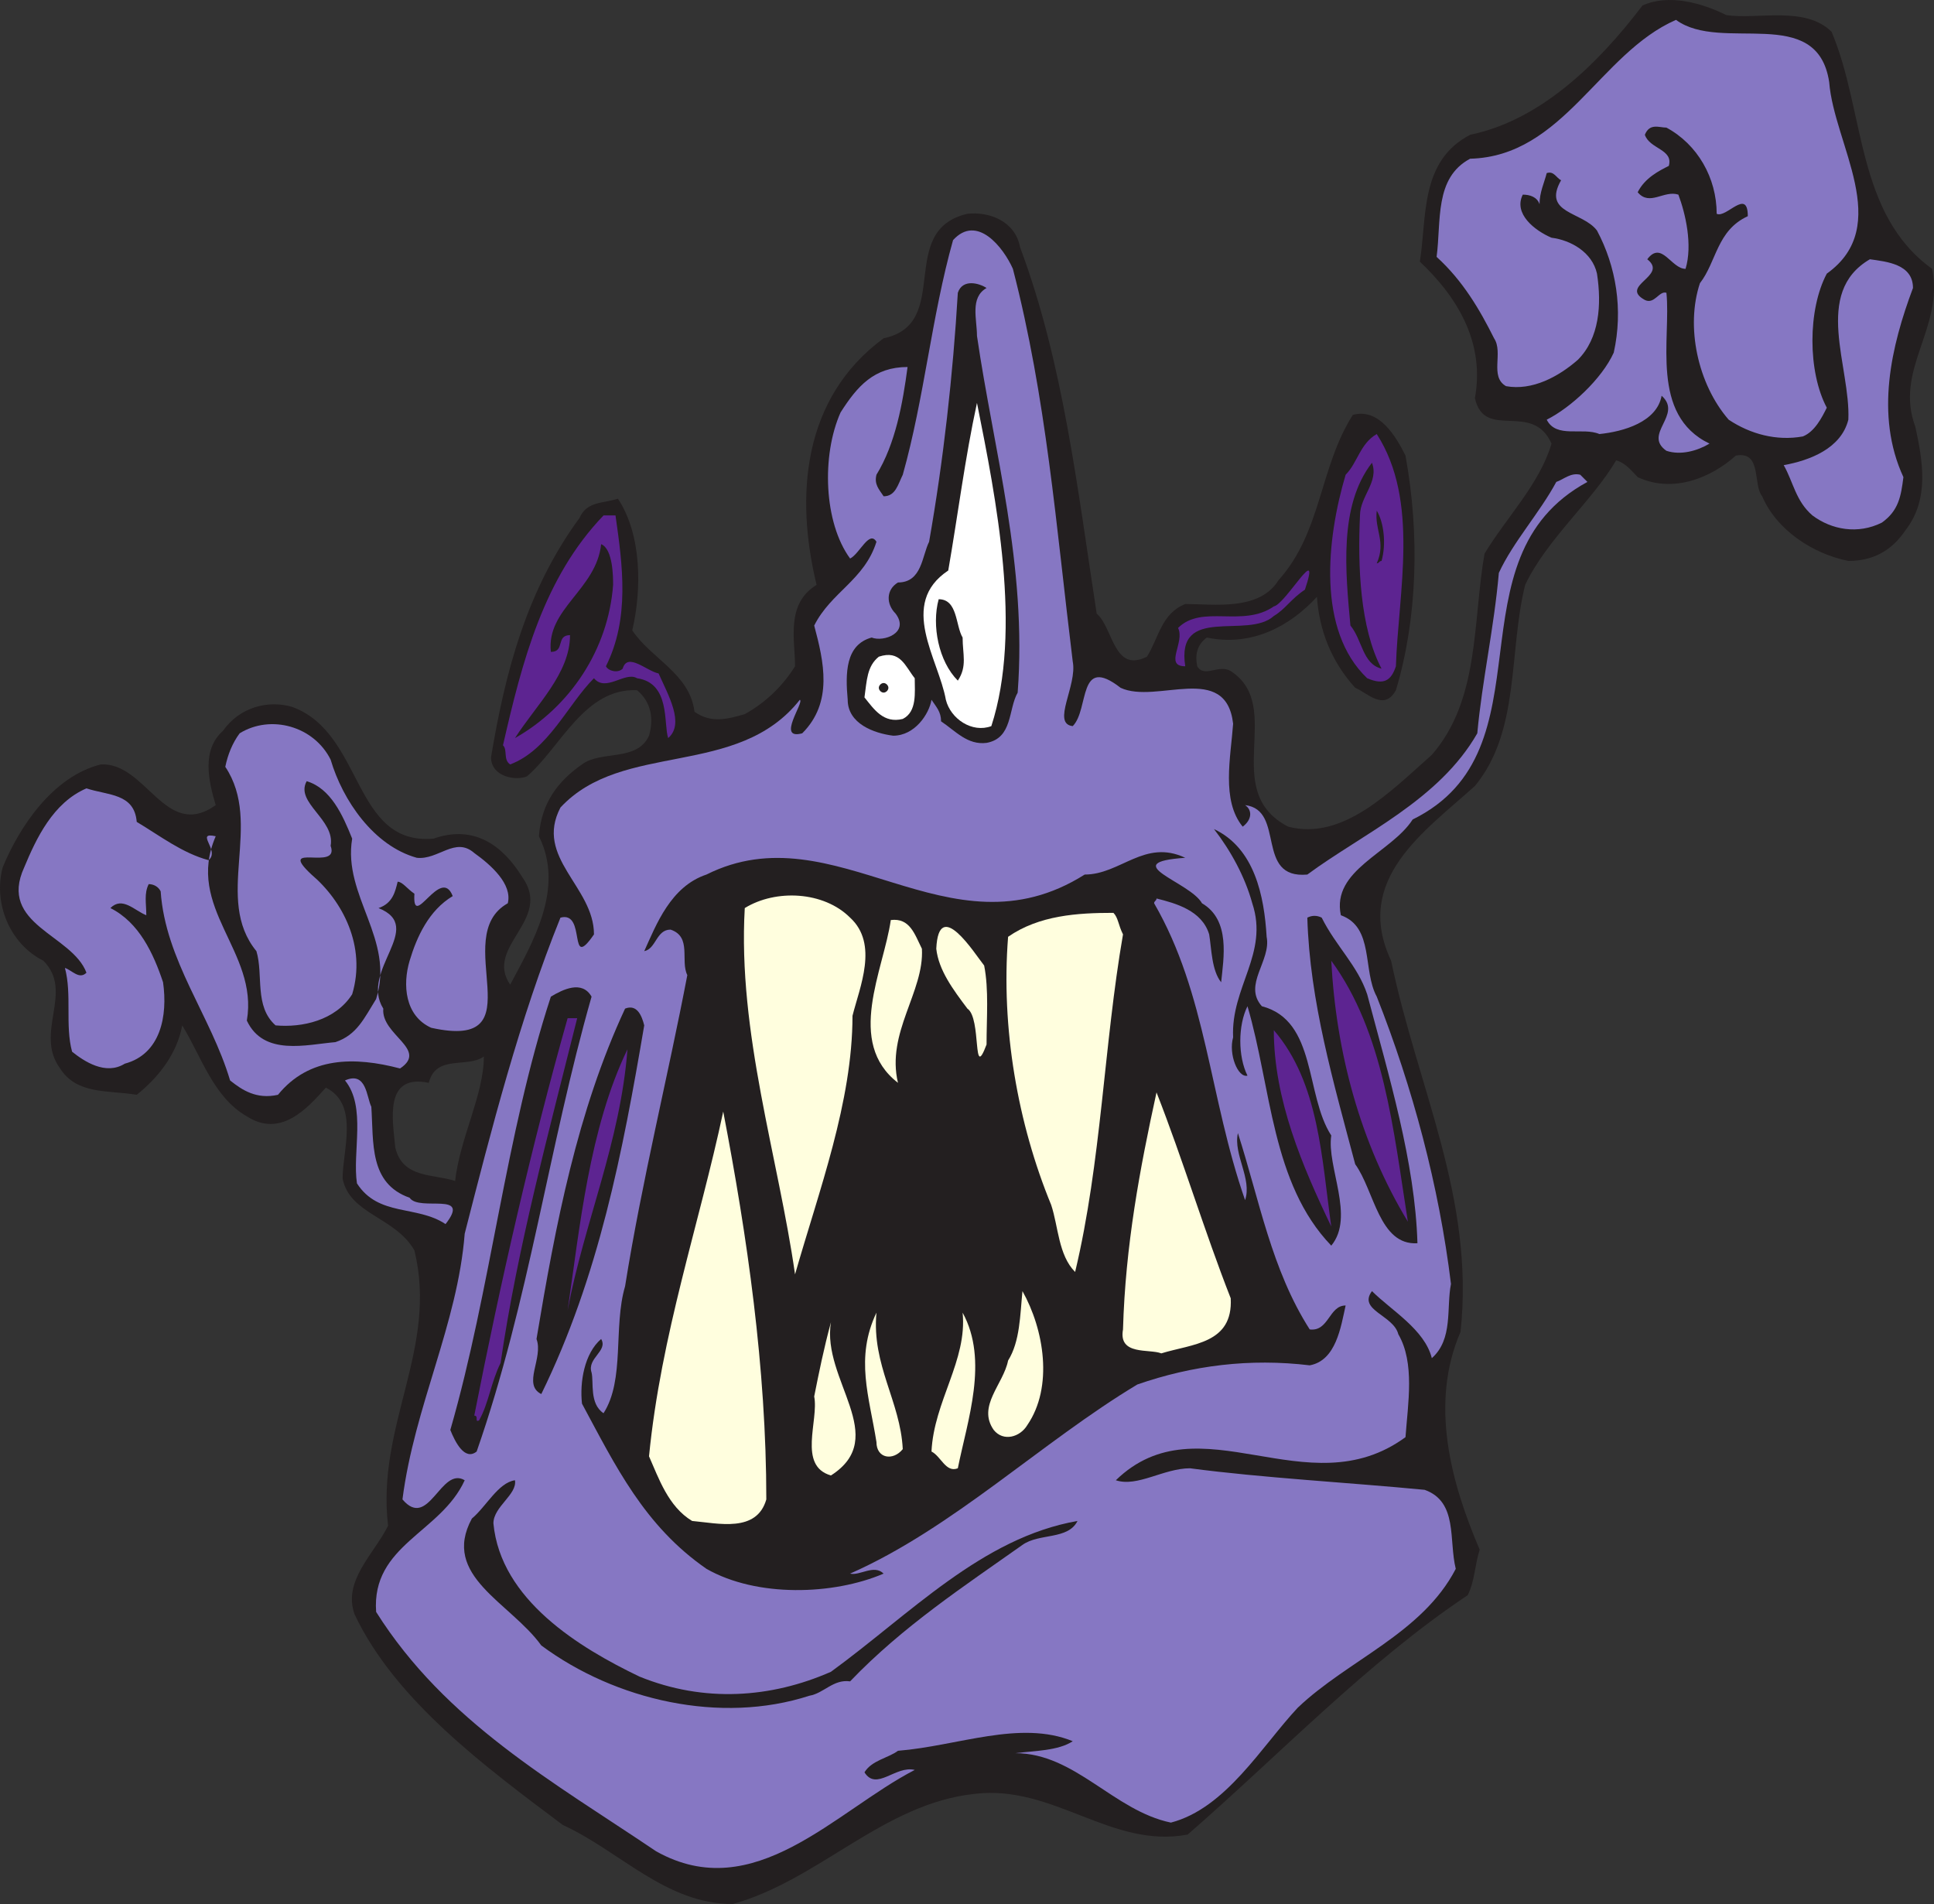 <svg xmlns="http://www.w3.org/2000/svg" width="605.923" height="596.473"><rect width="100%" height="100%" fill="#333333" stroke="none"/><path fill="#231f20" fill-rule="evenodd" d="M540.837 4.723c9.75 1.5 24.75-3 33 5.25 10.5 24.75 7.5 57 31.5 74.25 3.75 18.75-12 31.5-5.25 49.5 2.25 10.5 4.5 22.5-3 32.25-4.5 6.75-10.5 9.75-18 9.75-11.25-2.25-22.5-9.75-27-20.25-3-3.75 0-14.25-8.25-12.75-7.5 6.75-19.5 12-30.75 6.75-1.5-1.5-3.75-4.5-6.75-5.25-7.5 12.75-21.75 24.75-28.5 39-5.25 21-1.5 45.75-15.75 63-15.75 14.25-38.25 29.25-26.25 54.75 8.25 39.75 26.25 74.25 21.75 116.25-9.75 22.5-3 47.25 6 68.25-1.5 4.5-1.5 9.75-3.75 14.25-31.5 21-59.25 50.25-87.75 75-24 4.5-42-15.75-66.75-12.75-28.5 3-48.75 27-75.75 34.5-21 0-35.25-16.5-53.25-24.75-24-18-52.5-39-65.25-66-3.75-10.5 6-18.75 10.5-27.75-3.75-31.5 15.75-55.5 8.25-86.25-6-10.5-20.25-11.25-22.5-22.5 0-9 5.25-23.25-5.25-28.5-6 6.75-14.25 15.75-24.75 9-10.5-6-14.25-18.75-20.25-28.5-1.5 8.25-6.75 15.75-14.25 21.75-9-1.5-18.75 0-24-8.25-8.25-11.25 4.5-24-5.25-33.75-10.5-5.25-15.75-18-12.75-29.25 5.25-12.75 15.75-28.5 30.75-32.25 14.25-.75 20.25 24 36 12.75-2.25-7.5-4.5-17.25 2.25-23.25 5.25-7.5 14.25-9.75 21.75-7.5 22.5 8.25 18.75 43.5 44.25 41.25 12.75-4.5 21.75 2.25 27.75 12 9.75 13.5-12 21.75-3.75 33.75 6.75-12.75 17.25-30 9-46.5.75-10.5 6-17.25 13.5-22.5 6-4.5 17.25-.75 21-9 1.5-5.25.75-10.5-3.75-14.25-16.5-.75-24 18-34.5 27-3.75 1.5-11.25 0-11.25-6 4.5-27 11.25-52.5 27.75-75 2.25-5.25 7.5-4.5 12-6 7.5 11.25 7.5 28.5 4.5 41.25 6 9 18 13.5 19.5 25.5 5.25 3.75 10.5 2.25 15.75.75 6.75-3.75 12-9 15.75-15 0-8.25-3-19.5 6.75-25.5-6.75-27.75-4.5-58.5 21-77.25 21.75-4.5 3.75-33.75 26.25-39 6.75-.75 15 2.25 16.5 10.5 13.5 36 18 75.75 24 114.75 5.25 4.5 5.25 18.75 15.75 13.5 3.75-6 4.5-13.5 12-16.5 9 0 23.25 2.25 29.25-7.5 13.5-15 12.75-35.25 23.25-51.75 8.25-2.25 13.5 6.75 16.5 12.75 4.5 24.75 3.75 51-3 73.5-3.75 6.75-9 .75-12.75-.75-7.5-8.25-11.25-18-12-28.5-8.25 9-20.25 15.75-34.5 12.75-3 2.25-3.75 5.25-3 9 2.25 3.75 6.75-.75 10.5 1.5 17.25 11.25-3.75 37.5 18 48.75 17.25 4.5 32.25-11.25 45-22.5 15-17.25 12.75-41.25 16.5-63 6.75-11.25 17.25-21.75 21-34.5-6-13.5-21-.75-24-14.25 3-16.5-4.5-30.75-17.25-42.75 2.25-14.25 0-31.5 15.75-39.75 21.75-4.5 39.75-21.75 54-40.5 8.25-3.75 18.75-.75 26.25 3m-389.25 326.25c-5.25 3.75-15-.75-17.25 8.25-14.25-3-11.25 12-10.5 20.25 2.25 9.75 12 8.25 18.75 10.5 1.5-13.5 9-27 9-39"/><path fill="#8677c3" fill-rule="evenodd" d="M573.087 25.723c1.5 19.5 20.25 45-.75 60-6 11.25-6 30.75 0 42-1.5 3-3.75 7.5-7.5 9-8.25 1.5-16.5-.75-23.25-5.25-9.75-11.25-13.5-29.25-9-42.75 5.25-6.75 5.25-16.5 15-21 0-9-6.75.75-9.75-.75 0-11.25-6-21.75-15.75-27-2.25 0-5.25-1.5-6.75 2.25 1.5 4.5 9 4.5 7.5 9.75-3 1.5-7.5 3.75-9.75 8.25 3.75 4.5 8.25-.75 12.75.75 2.25 6 4.5 15.75 2.25 23.25-4.5 0-7.5-9-12-3 6.75 5.25-9 8.25-.75 12.75 3 1.5 4.5-3 6.75-2.25 1.5 14.25-5.25 38.25 13.5 47.25-3.75 2.25-9 3.75-13.5 2.25-7.5-5.25 5.25-11.25-1.5-17.25-1.5 8.25-12 11.25-19.5 12-5.25-2.25-13.5 1.5-16.5-4.5 7.5-3.75 17.25-12.75 21-21 3-13.5.75-27-5.25-38.25-4.5-6-17.25-5.25-11.25-15.75-1.5-.75-2.25-3-4.5-2.25-.75 3-2.25 6-2.25 9.75-.75-2.25-3-3-5.25-3-3 6 3.75 11.25 9 13.5 6 .75 12.75 4.5 14.25 11.25 1.5 9.75.75 20.25-6 27-6 5.25-14.25 9.75-22.5 8.25-5.25-3-.75-10.5-3.75-15-4.5-9-9.75-18-18-25.5 1.5-11.25-.75-24.75 10.5-30.75 29.25-.75 40.5-33 64.5-43.5 14.25 10.5 44.25-5.25 48 19.5m-255.75 58.5c10.5 40.5 13.5 80.25 18.75 123 1.5 7.5-6.75 19.5 0 20.25 5.25-5.25 1.5-22.5 15-12 11.25 5.25 33-8.25 35.25 11.25-.75 10.5-3.75 24 3 32.25 3-2.25 3-5.25.75-6.75 12.75 1.5 3 23.25 19.5 21.75 17.25-12.75 41.25-23.25 53.25-44.25 1.5-16.5 5.25-33 6.75-50.25 4.5-9.75 12.75-18.75 18-28.5 2.25-.75 4.5-3 7.5-2.25l2.25 2.25c-44.25 24-10.5 84-54.75 105.75-6.75 10.5-25.5 15.75-22.5 30 10.5 3.75 6.75 17.25 11.25 25.5 11.25 28.5 19.5 59.25 23.25 90-1.5 7.5.75 17.25-6 23.25-2.25-9-12.75-15-18.75-21-4.5 6 6.75 7.5 8.25 13.5 5.25 9 3 21.75 2.25 32.25-30.75 22.5-64.5-12-90.75 13.5 6.75 2.25 15-3.75 23.25-3.75 22.5 3 50.25 4.5 73.5 6.75 10.5 3.75 7.5 15.75 9.75 24.75-10.5 20.25-33.75 28.5-49.5 43.5-11.25 12-22.5 31.5-39.75 36-18-3.75-30-21.75-48.75-21.75 6-.75 13.5-.75 18-3.75-16.5-6.75-36 1.5-54.75 3-3 2.25-8.25 3-10.5 6.75 3.75 6 9.75-2.25 15.75-.75-24.75 12.75-50.25 42.75-81 25.5-32.25-21.75-66-40.5-87.75-75-1.5-21 20.25-24.75 27.75-41.25-7.5-4.5-11.25 15.75-19.5 6 3.75-29.25 17.25-54.75 19.5-83.25 8.25-32.25 17.25-67.5 30-99 8.25-2.25 2.25 17.25 10.5 5.25 0-15-18.75-24-10.5-39.75 19.5-21 55.5-9 75-33.75 1.5.75-7.5 12.75.75 10.5 9.75-9.75 6.75-22.5 3.75-33.75 5.25-10.5 15.75-14.25 19.5-26.25-2.25-3.75-5.25 3.75-8.25 5.25-8.25-11.25-9-32.25-3-45.75 5.25-8.25 10.5-14.25 21-14.25-1.5 11.25-3.75 24-9.75 33.75-.75 3 .75 4.5 2.25 6.75 3.75 0 4.5-3.75 6-6.75 6.75-24 9-49.5 15.75-73.5 7.5-8.25 15.75 2.25 18.75 9"/><path fill="#8677c3" fill-rule="evenodd" d="M599.337 90.223c-6.75 18-12 39.75-3 59.25-.75 6-1.5 10.5-6.75 14.25-7.5 3.75-15.75 2.25-21.75-2.25-5.25-4.5-6-10.5-9-15.75 8.25-1.5 18-5.25 20.25-14.25.75-16.5-11.25-39.75 6.75-50.25 5.25.75 13.5 1.5 13.5 9"/><path fill="#231f20" fill-rule="evenodd" d="M306.087 105.223c5.25 36 15.75 72 12.75 111.75-3 5.25-1.5 14.25-9.75 15.75-6 .75-9.75-3.75-14.25-6.75 0-3-1.5-4.5-3-6.75-.75 4.5-5.25 11.25-12 11.25-6-.75-14.25-3.75-14.25-11.25-.75-8.25-.75-17.25 7.5-19.5 3.75 1.5 12-1.5 7.5-7.5-3-3-3-7.5.75-9.75 7.5 0 7.5-8.25 9.75-12.75 4.5-25.5 7.5-52.5 9-78 1.5-4.5 6.75-3 9-1.5-5.25 3-3 9.75-3 15"/><path fill="#fff" fill-rule="evenodd" d="M310.587 227.473c-6 2.25-12.75-2.25-14.25-8.25-2.25-12.75-15-30 .75-40.5 3-17.25 5.25-35.25 9-52.5 6 30 14.25 71.25 4.5 101.25"/><path fill="#5d2491" fill-rule="evenodd" d="M437.337 208.723c-1.5 4.5-3.75 6-9 3.75-15.75-15-12.75-43.5-6.75-63.75 3.75-3.75 4.5-9.75 9.75-12.75 13.5 21 6.75 49.5 6 72.75"/><path fill="#231f20" fill-rule="evenodd" d="M426.087 161.473c-.75 15.75 0 35.25 6.75 48-6-1.5-6-9-9.75-13.5-1.5-16.5-3.75-37.5 6.75-51 2.25 6-3.75 10.5-3.75 16.5"/><path fill="#231f20" fill-rule="evenodd" d="M432.837 175.723c-.75 0-.75.75-1.5.75 3-6.75-.75-10.5 0-16.5 2.25 3.75 3 10.5 1.5 15.75"/><path fill="#5d2491" fill-rule="evenodd" d="M192.837 161.473c2.25 15.75 4.5 32.25-3 47.25.75 1.5 3.75 2.25 5.25.75 1.5-5.25 7.5.75 11.25 1.5 3 6.75 8.25 15.75 3 20.25-1.5-4.5.75-17.25-9.75-18.75-3.75-2.25-9.75 4.5-13.5 0-8.25 8.25-14.25 22.5-26.25 27-2.25-1.5-.75-4.5-2.25-6 6-26.25 12.75-52.5 31.5-72h3.75"/><path fill="#231f20" fill-rule="evenodd" d="M192.087 183.223c-1.5 20.25-13.5 38.25-30.75 48 6.75-10.5 17.25-20.25 17.25-32.25-4.5 0-1.5 5.25-6 5.25-1.5-13.5 14.25-19.5 15.75-33.75 3.75 1.5 3.75 10.5 3.75 12.75"/><path fill="#5d2491" fill-rule="evenodd" d="M399.087 192.973c-8.25 7.5-30.75-3.75-27.75 15.75-6.75 0 0-7.5-2.25-12 7.5-7.5 20.25 0 30-6.75 3.75-.75 15-21 9.75-5.25-4.5 3-6 6-9.75 8.25"/><path fill="#231f20" fill-rule="evenodd" d="M301.587 199.723c0 5.25 1.5 9-1.5 13.5-6-6-8.25-17.25-6-25.5 6 0 5.25 8.25 7.5 12"/><path fill="#fff" fill-rule="evenodd" d="M286.587 212.473c0 4.5.75 10.5-3.75 12.75-6 1.5-9-3-12-6.75.75-5.25.75-9.75 4.5-12.75 6.75-2.25 8.25 3 11.25 6.75"/><path fill="#8677c3" fill-rule="evenodd" d="M103.587 237.973c3.75 12.75 13.5 27 27 30.75 6.75.75 12-6.75 18-1.5 5.25 3.75 12 9.75 10.5 15.75-18.75 10.5 9.75 46.5-24 39-8.25-3.75-9-13.5-6.75-21s6-15.75 13.5-20.25c-3.75-9.75-12.75 11.25-12-.75-2.25-1.5-3.75-3.75-5.25-3.75-.75 3-1.5 6.75-6 8.25 15 6-6 19.5 1.5 31.5-.75 8.25 14.25 12.75 5.25 18.75-14.25-3.75-28.5-3.75-38.25 8.25-6.75 1.5-11.25-1.5-15-4.5-6-20.25-20.25-37.5-21.75-59.25-.75-1.5-2.25-2.25-3.75-2.25-1.5 3-.75 6-.75 9.75-3.75-1.5-7.5-6-11.25-2.25 9 4.5 13.5 14.25 16.5 23.25 1.5 10.5-.75 22.5-12 25.5-6 3.75-12.75-.75-16.5-3.75-2.25-8.25 0-18-2.25-26.25 2.25.75 4.5 3.75 6.75 1.5-4.5-12-27.75-15-19.5-33 3.75-9 9-20.25 19.5-24.75 6.75 2.25 15 1.5 15.75 10.5 7.5 4.5 14.25 9.75 22.5 12 3.75-3-4.5-9 2.25-7.5-9.75 22.5 13.5 36 9.75 57.75 5.25 11.25 18.75 7.5 27.75 6.75 6.75-2.25 9-7.5 12.75-13.5 6-18.75-10.5-32.25-7.5-50.25-3-7.5-6.75-15.75-14.25-18-3.75 6.75 9 12 7.5 20.25 3 8.25-17.25-1.5-6 9 9.75 8.25 17.25 22.5 12.75 37.5-5.25 8.25-15.75 10.5-24 9.75-6.75-6-3.75-15.75-6-23.25-13.5-16.5 2.25-39.75-9.75-57.75.75-3.75 2.25-7.5 4.5-10.5 9.75-6 23.25-2.25 28.5 8.25"/><path fill="#231f20" fill-rule="evenodd" d="M396.837 293.473c1.5 7.5-7.5 15-1.5 21.75 17.25 4.5 13.5 27.75 21.75 40.5-1.5 9.75 7.5 25.5 0 34.5-18.75-19.5-18.75-49.5-26.25-75-3 6-3 15.75 0 21.75-3 .75-6-6.75-4.5-12-.75-15.75 11.25-26.25 6-42-2.25-8.25-6.75-16.5-12-23.25 12.75 6 15.75 21 16.5 33.75"/><path fill="#231f20" fill-rule="evenodd" d="M371.337 268.723c-21.75 1.5 1.5 7.5 5.25 14.25 9 5.25 6.75 17.25 6 24.75-3-3.75-3-10.5-3.75-15-2.25-7.5-10.5-9.75-16.5-11.25 0 .75-.75.75-.75 1.5 16.5 28.5 17.25 60.75 28.5 93 2.25-6.75-3.75-14.25-2.25-21 6.75 21 10.5 42.75 22.5 61.5 6 .75 6-7.5 11.25-7.5-1.5 6.75-3 17.25-11.25 18.75-18.75-2.25-36.75 0-54 6-30 18-57.75 45-90 59.25 3 .75 7.5-3 10.5 0-15.75 6.75-39.75 7.5-55.5-1.5-19.5-13.5-28.5-32.25-39-51.75-.75-6.75.75-15.75 6-20.25 2.25 3.75-4.5 6-3 10.5.75 3-.75 9.75 3.75 12.75 6.75-10.5 3-27 6.75-39.75 5.25-33 13.5-66 19.5-97.5-2.25-4.5 1.5-12-5.25-14.25-4.5 0-4.5 6-8.25 6.75 3.75-8.25 8.25-20.25 19.5-24 40.5-20.25 75.75 27 118.5 0 11.25 0 18.75-11.25 31.5-5.25"/><path fill="#fffede" fill-rule="evenodd" d="M266.337 287.473c9 8.25 3 21.75.75 30.75 0 27-10.5 54.75-18 81-5.25-36.75-18-75.75-15.75-114.75 9.75-6 24.75-5.25 33 3m85.5 5.25c-6 34.5-6.75 71.25-15 105.75-5.25-5.25-5.25-14.25-7.5-21-10.5-25.5-15.75-55.5-13.5-84 9.75-6.75 21.75-7.5 33-7.5 1.5 1.5 1.5 3.75 3 6.75"/><path fill="#231f20" fill-rule="evenodd" d="M428.337 311.473c6.75 25.5 15 52.5 15.75 78-12 .75-13.5-16.5-19.5-24.75-6.75-25.5-14.25-51-15-77.25 1.5-.75 3-.75 4.5 0 4.5 9 11.25 15 14.25 24"/><path fill="#fffede" fill-rule="evenodd" d="M288.837 297.223c.75 13.5-11.25 26.25-7.5 42-16.5-12.75-4.5-35.25-2.25-51 6-.75 7.5 4.5 9.75 9m20.25 30c-4.5 12-1.5-8.25-6-11.25-4.5-6-9-12-9.75-18.75.75-16.5 12 1.5 15 5.25 1.5 7.5.75 16.5.75 24.75"/><path fill="#5d2491" fill-rule="evenodd" d="M441.087 382.723c-15-24.75-22.5-53.25-24-81.75 16.5 22.5 19.5 53.25 24 81.75"/><path fill="#231f20" fill-rule="evenodd" d="M185.337 312.223c-13.5 47.25-19.5 95.25-36 142.5-3.75 3-6.75-3-8.25-6.75 12.75-44.25 17.25-92.25 31.5-135.75 3.75-2.25 9.75-5.25 12.75 0m16.5 9c-6.75 39.75-14.25 78.75-32.25 115.5-6-3 .75-11.25-1.5-17.25 6-36 12.75-71.25 27.75-103.5 3.75-1.5 5.25 2.25 6 5.25"/><path fill="#5d2491" fill-rule="evenodd" d="M180.837 318.973c-9 36-18.75 72-24 108-3 6-3.75 12.75-6.75 18-1.5.75 0-1.5-1.5-1.5 8.25-42 18-84.75 29.25-124.5h3m236.25 65.25c-9-18.75-18-39.75-18-61.5 14.25 16.5 15 40.5 18 61.5m-239.25 26.25c3.75-25.5 6.75-57 18.75-81.75-2.25 29.25-13.5 54-18.75 81.75"/><path fill="#8677c3" fill-rule="evenodd" d="M116.337 346.723c.75 11.25-.75 24 12 28.5 3 4.5 19.5-2.25 11.25 8.25-9-6-21-2.25-27.75-12.75-1.5-9.75 3-24-3.75-32.25 6.75-3 6.75 5.25 8.25 8.25"/><path fill="#fffede" fill-rule="evenodd" d="M385.587 406.723c.75 14.25-12 14.25-21.75 17.25-3.75-1.5-13.5.75-12-7.5.75-26.25 5.25-50.25 10.5-74.25 8.25 21 15 43.5 23.25 64.5m-145.5 63c-3 10.5-15 7.5-23.25 6.75-7.5-4.5-10.5-13.5-13.5-20.25 3.75-38.25 15.75-72.75 23.25-108 7.5 39 13.5 80.25 13.5 121.5m81.75-23.25c-2.25 3.75-7.5 5.25-10.5 1.5-5.25-7.5 3-14.25 4.5-21.75 3.75-6 3.75-14.25 4.5-21.75 6.75 12 9.75 30 1.5 42m-39 7.5c-3 3.75-8.25 3-8.25-2.25-2.25-14.25-6.75-26.25 0-40.5-1.5 16.5 7.5 27.75 8.25 42.75m17.25 6c-3.75 1.5-5.25-3.75-8.25-5.25.75-15.75 11.25-28.5 9.75-43.5 8.25 15 1.5 33.75-1.5 48.75m-39.75 2.25c-10.5-3-3.75-17.25-5.25-24.75 1.5-7.5 3-15 5.25-23.25-3 18 18.75 36 0 48"/><path fill="#231f20" fill-rule="evenodd" d="M154.587 477.223c2.25 24 27 39 45.75 48 20.25 8.25 41.25 6.75 60-1.5 24.75-18 47.25-42 77.25-47.25-3 6-12 3.75-17.25 7.5-18 12.75-37.5 25.5-54 42.75-5.25-.75-8.25 3.75-12.75 4.5-27.75 9-60.75 1.5-84-15.75-9.75-13.5-31.5-21.75-21.75-39.75 4.5-3.75 8.25-11.25 13.5-12 .75 4.5-6.75 8.25-6.75 13.5m120.75-261.75c0 .75.75 1.5 1.5 1.5s1.5-.75 1.5-1.5-.75-1.5-1.5-1.5-1.5.75-1.5 1.5"/></svg>
